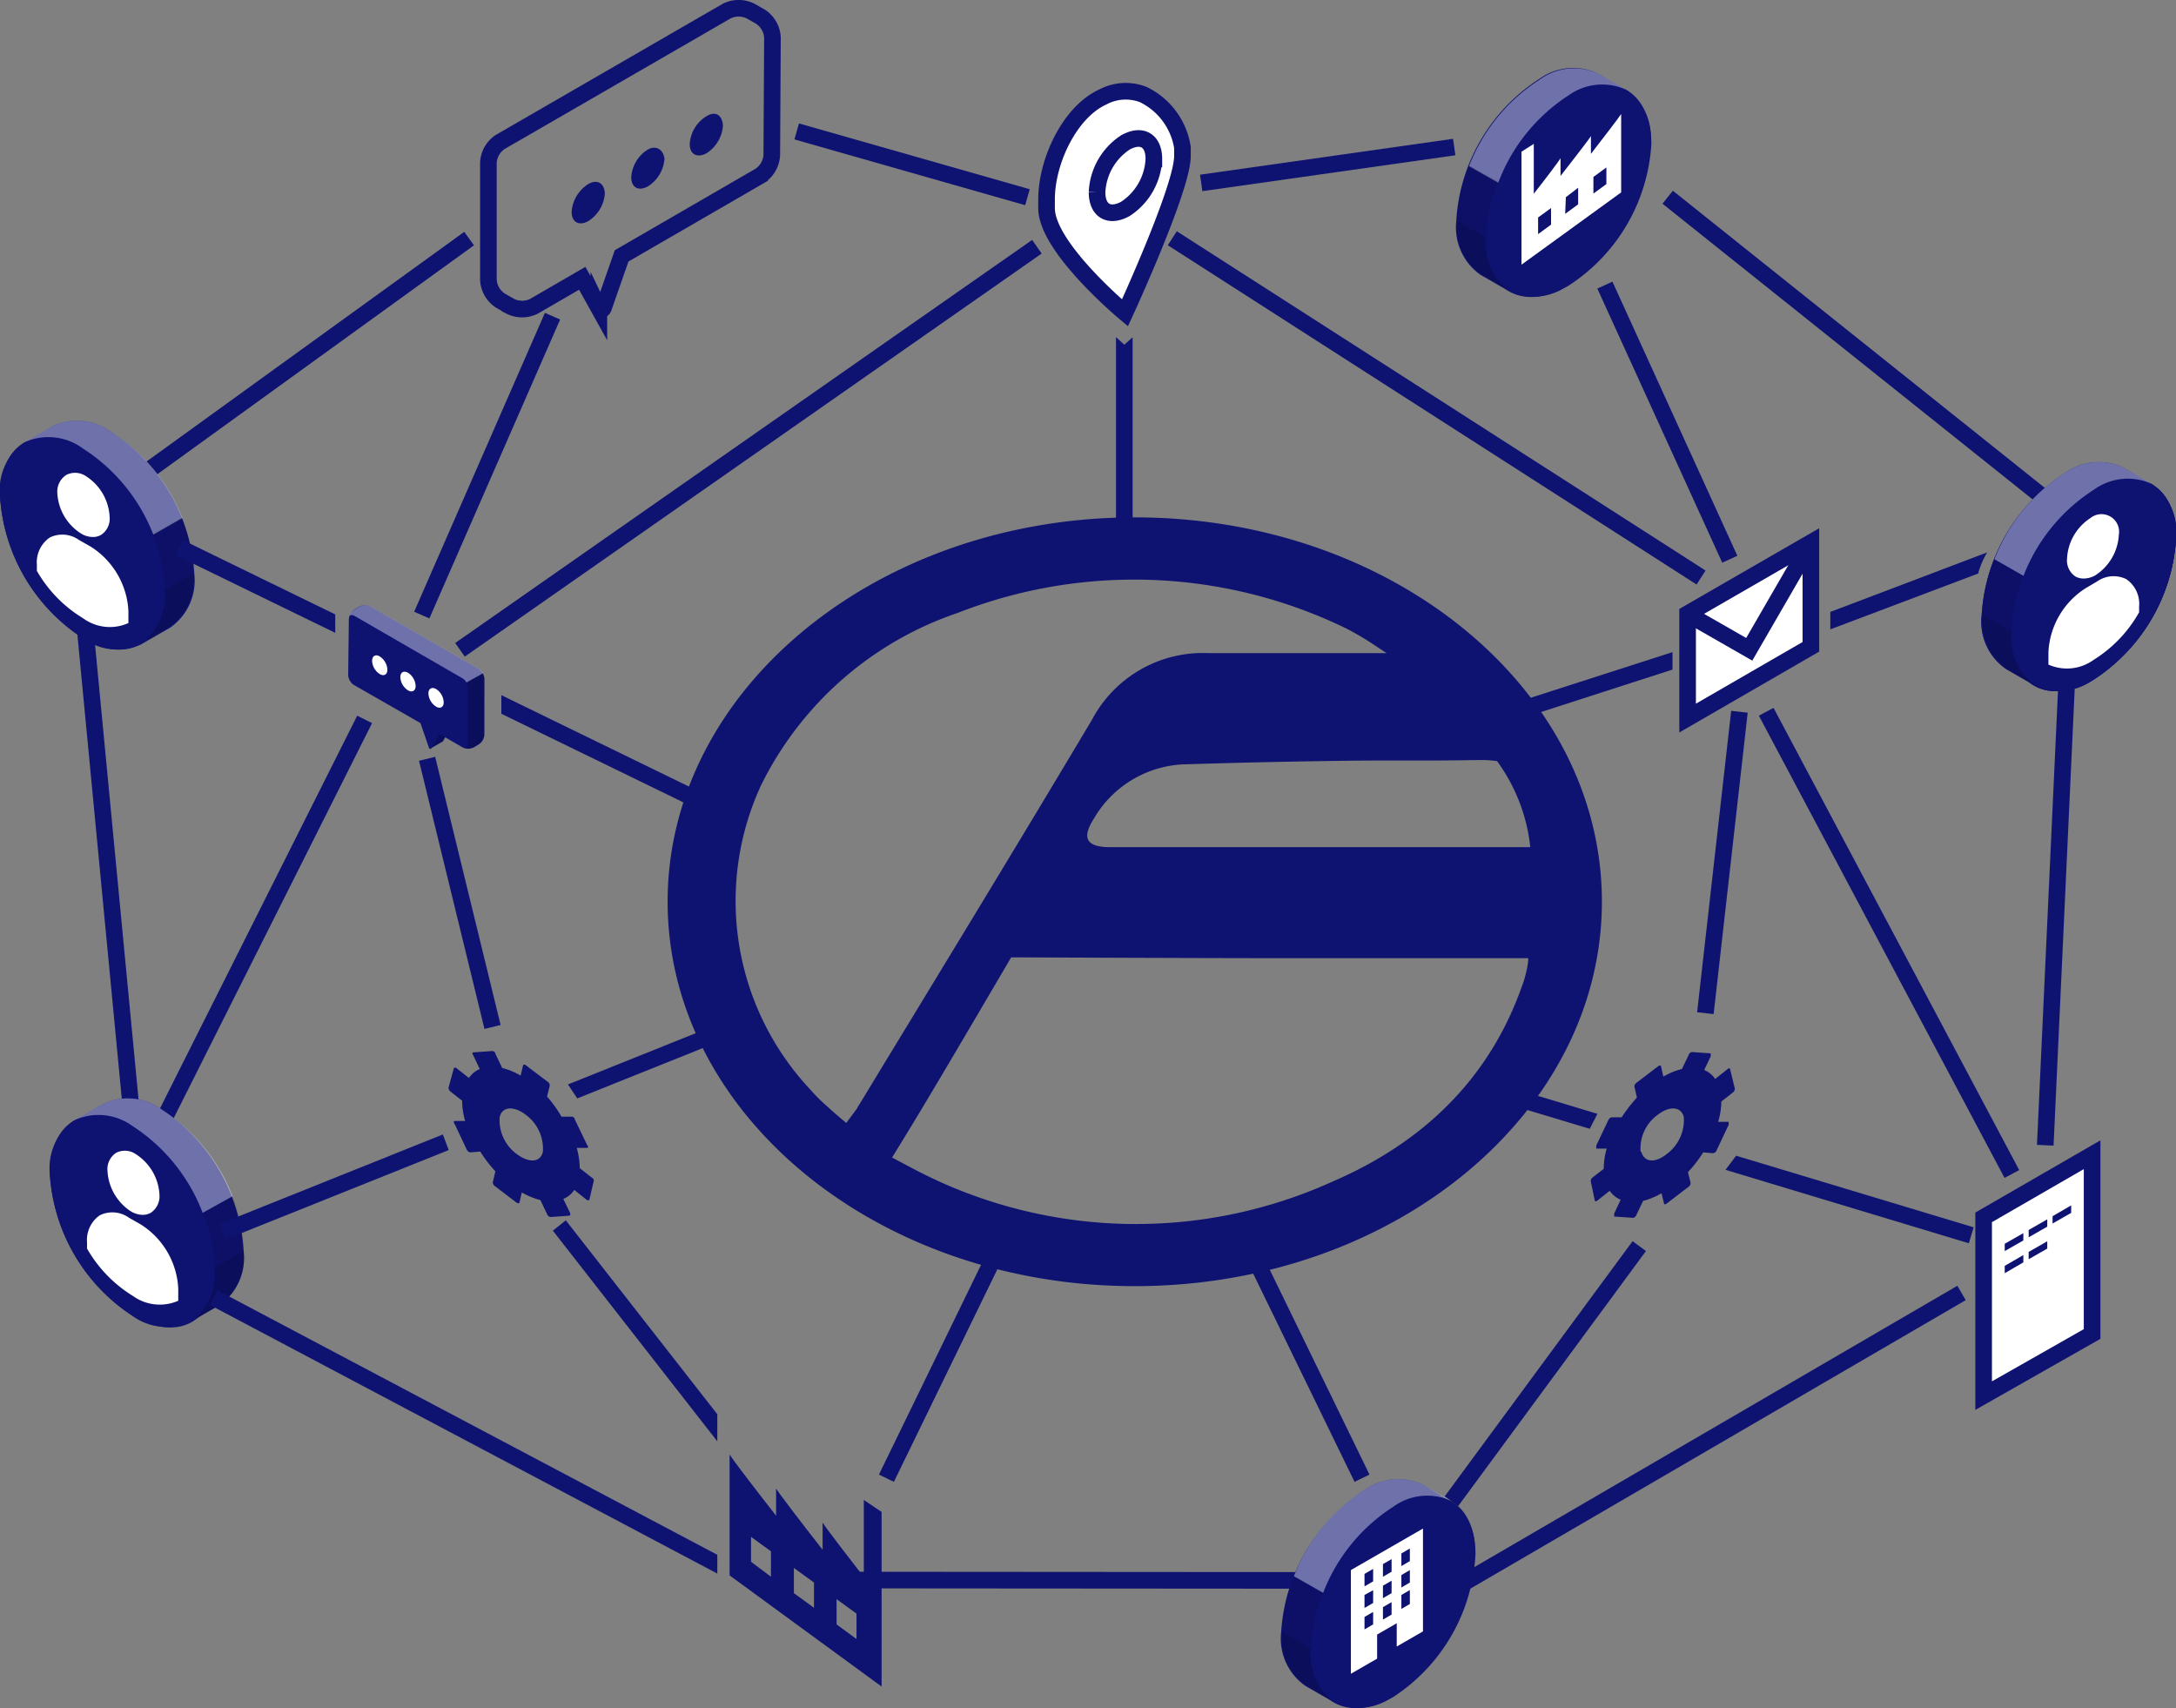 <?xml version="1.0" encoding="UTF-8"?> <svg xmlns="http://www.w3.org/2000/svg" viewBox="0 0 130.99 102.81"><rect x="0" y="0" width="130.99" height="102.81" fill="#808080" stroke="none"/><defs><style>.cls-1{fill:#0e1271;}.cls-2{fill:none;}.cls-2,.cls-7{stroke:#0e1271;stroke-miterlimit:10;}.cls-3,.cls-6,.cls-7{fill:#fff;}.cls-3{opacity:0.4;}.cls-4{opacity:0.2;}.cls-5{opacity:0.1;}</style></defs><title>アセット 2</title><g id="レイヤー_2" data-name="レイヤー 2"><g id="レイヤー_1-2" data-name="レイヤー 1"><polygon class="cls-1" points="90.52 42.52 90.83 43.48 100.68 40.3 100.68 39.25 90.52 42.52"></polygon><line class="cls-2" x1="100.39" y1="11.87" x2="123.5" y2="30.33"></line><line class="cls-2" x1="124.43" y1="40.64" x2="123.12" y2="68.93"></line><line class="cls-2" x1="121.11" y1="70.66" x2="106.32" y2="42.84"></line><line class="cls-2" x1="96.61" y1="17.16" x2="104.13" y2="33.66"></line><line class="cls-2" x1="87.54" y1="8.85" x2="72.31" y2="11.01"></line><line class="cls-2" x1="70.57" y1="14.34" x2="102.4" y2="34.76"></line><line class="cls-2" x1="104.71" y1="42.84" x2="102.66" y2="60.98"></line><line class="cls-2" x1="118.08" y1="77.82" x2="87.72" y2="95.5"></line><line class="cls-2" x1="98.68" y1="75" x2="87.37" y2="90.36"></line><line class="cls-2" x1="29.65" y1="61.81" x2="25.71" y2="45.67"></line><line class="cls-2" x1="21.95" y1="43.3" x2="9.65" y2="67.79"></line><line class="cls-2" x1="7.91" y1="66.93" x2="5.11" y2="37.66"></line><line class="cls-2" x1="25.39" y1="37.02" x2="33.26" y2="19.03"></line><line class="cls-2" x1="47.96" y1="7.91" x2="61.85" y2="11.87"></line><line class="cls-2" x1="28.24" y1="14.36" x2="8.15" y2="28.88"></line><line class="cls-2" x1="62.42" y1="14.85" x2="27.69" y2="39.11"></line><line class="cls-2" x1="50.52" y1="95.1" x2="78.41" y2="95.12"></line><path class="cls-1" d="M68.31,31.14c-15.53,0-28.12,10.36-28.12,23.13S52.78,77.41,68.31,77.41,96.43,67.05,96.43,54.27,83.84,31.14,68.31,31.14ZM88.57,45.75h.32a6.92,6.92,0,0,1,1.23.06,10.68,10.68,0,0,1,2,5.18H66.85c-1.43,0-1.77-.52-1-1.72A6.57,6.57,0,0,1,71.43,46c3.18-.1,6.37-.17,9.55-.21C83.51,45.75,86,45.8,88.57,45.75ZM51.63,66.66l-.07.1-.06.08-.56.75-.84-.72,0,0-.32-.29a10.21,10.21,0,0,1-1-1,16.58,16.58,0,0,1-2.95-18.35A20.54,20.54,0,0,1,57.65,36.89a29.17,29.17,0,0,1,23.4.94,17,17,0,0,1,1.69,1v0l.73.48H72.74a7.55,7.55,0,0,0-7,4c-4.61,7.74-9.31,15.43-14,23.15l-.15.23Zm40.26-8.23a5.91,5.91,0,0,1-.27.92c-2,5.68-6.06,9.46-11.39,11.76a28.68,28.68,0,0,1-25.15-.71l-1.38-.73,1.17-1.91h0c1.61-2.64,6-10.14,6-10.14s11.43.05,15.52.05H92A3.62,3.62,0,0,1,91.89,58.43Z"></path><g id="Contact"><path class="cls-1" d="M127.79,28.13a3.49,3.49,0,0,0-3.5.35,10.93,10.93,0,0,0-5,8.57,3.46,3.46,0,0,0,1.46,3.21l1.74,1a3.47,3.47,0,0,0,3.5-.34,10.93,10.93,0,0,0,5-8.58,3.47,3.47,0,0,0-1.45-3.2"></path><path class="cls-1" d="M126,29.5a10.94,10.94,0,0,0-5,8.57c0,3.16,2.22,4.43,5,2.86a10.93,10.93,0,0,0,5-8.58C131,29.2,128.77,27.92,126,29.5Z"></path><path class="cls-1" d="M128.77,36.5v.36A7.92,7.92,0,0,1,126,39.72a2.74,2.74,0,0,1-2.73.29v-.75a4.84,4.84,0,0,1,2.23-3.85l.71-.42a1.72,1.72,0,0,1,1.75-.13A1.8,1.8,0,0,1,128.77,36.5Z"></path><path class="cls-3" d="M127.79,28.13l1.75,1a3.47,3.47,0,0,0-3.5.35,10.75,10.75,0,0,0-4.23,5.18l-1.75-1a10.79,10.79,0,0,1,4.23-5.18A3.5,3.5,0,0,1,127.79,28.13Z"></path><path class="cls-4" d="M122.48,41.23l-1.68-1a3.46,3.46,0,0,1-1.46-3.21l1.75,1A3.51,3.51,0,0,0,122.48,41.23Z"></path><path class="cls-5" d="M120.06,33.66l1.75,1a9.34,9.34,0,0,0-.72,3.39h0l-1.75-1A9.14,9.14,0,0,1,120.06,33.66Z"></path><path class="cls-6" d="M125.42,34.82a1,1,0,0,1-.48-.12,1.16,1.16,0,0,1-.51-1.07,3.09,3.09,0,0,1,1.41-2.45h0a1.06,1.06,0,0,1,1.71,1,3.1,3.1,0,0,1-1.42,2.45A1.44,1.44,0,0,1,125.42,34.82Z"></path><path class="cls-6" d="M128,34.86a1.72,1.72,0,0,0-1.75.13l-.71.42a4.84,4.84,0,0,0-2.23,3.85V40a2.74,2.74,0,0,0,2.73-.29,7.92,7.92,0,0,0,2.73-2.86V36.5A1.8,1.8,0,0,0,128,34.86Z"></path></g><g id="Like"><path class="cls-1" d="M85.62,89.34a3.5,3.5,0,0,0-3.5.35,11,11,0,0,0-5,8.57,3.46,3.46,0,0,0,1.46,3.21l1.74,1a3.47,3.47,0,0,0,3.5-.34,10.93,10.93,0,0,0,4.95-8.58,3.47,3.47,0,0,0-1.45-3.2"></path><path class="cls-1" d="M83.87,90.71a10.94,10.94,0,0,0-5,8.57c0,3.16,2.22,4.43,5,2.86a10.93,10.93,0,0,0,4.95-8.58C88.82,90.41,86.6,89.13,83.87,90.71Z"></path><path class="cls-3" d="M85.62,89.34l1.75,1a3.47,3.47,0,0,0-3.5.35,10.73,10.73,0,0,0-4.22,5.18l-1.76-1a10.79,10.79,0,0,1,4.23-5.18A3.5,3.5,0,0,1,85.62,89.34Z"></path><path class="cls-4" d="M80.31,102.44l-1.68-1a3.46,3.46,0,0,1-1.46-3.21l1.75,1A3.51,3.51,0,0,0,80.31,102.44Z"></path><path class="cls-5" d="M77.89,94.87l1.76,1a9.16,9.16,0,0,0-.73,3.39h0l-1.75-1A9.14,9.14,0,0,1,77.89,94.87Z"></path></g><g id="Speach_Bubble" data-name="Speach Bubble"><path class="cls-2" d="M46.5,2.26A1.6,1.6,0,0,0,45.77,1L45.19.67a1.61,1.61,0,0,0-1.45,0L30.12,8.54a1.59,1.59,0,0,0-.72,1.25v7.05a1.59,1.59,0,0,0,.72,1.25l.59.34a1.59,1.59,0,0,0,1.44,0l2.9-1.68,1,1.8a.15.15,0,0,0,.27,0l1.1-3.15,8.31-4.81a1.6,1.6,0,0,0,.73-1.25Z"></path><path class="cls-1" d="M35.41,11.08a2.16,2.16,0,0,0-1,1.67c0,.62.44.87,1,.56a2.15,2.15,0,0,0,1-1.67C36.37,11,35.94,10.77,35.41,11.08Z"></path><path class="cls-1" d="M39,9a2.11,2.11,0,0,0-1,1.67c0,.61.43.86,1,.55a2.14,2.14,0,0,0,1-1.67C39.93,9,39.49,8.72,39,9Z"></path><path class="cls-1" d="M42.52,7a2.11,2.11,0,0,0-1,1.67c0,.61.43.86,1,.56a2.15,2.15,0,0,0,1-1.67C43.48,6.91,43.05,6.66,42.52,7Z"></path></g><g id="Speach_Bubble-2" data-name="Speach Bubble"><path class="cls-1" d="M25.9,45.06l.47-.88L26,43.1v-.67l1.15.67v.66l-.49.86,0,0h0Z"></path><path class="cls-4" d="M25.9,45.06l.47-.88L26,43.1v-.67l1.15.67v.66l-.49.86,0,0h0Z"></path><path class="cls-1" d="M21,37.27a.77.77,0,0,1,.35-.6l.28-.16a.76.76,0,0,1,.69,0l6.49,3.75a.77.77,0,0,1,.35.6v3.36a.74.74,0,0,1-.35.59l-.28.17a.76.76,0,0,1-.69,0l-1.38-.8-.49.85a.08.08,0,0,1-.14,0l-.52-1.51-4-2.29a.76.76,0,0,1-.35-.59Z"></path><path class="cls-4" d="M29.12,44.22a.74.74,0,0,1-.35.59l-.28.17a.77.77,0,0,1-.63,0c.16.07.29,0,.29-.22V41.42a.74.74,0,0,0-.1-.34l1-.56a.74.74,0,0,1,.1.34Z"></path><path class="cls-3" d="M21,37.17c0-.15.18-.19.34-.1l6.49,3.75a.69.69,0,0,1,.25.26l1-.56a.78.78,0,0,0-.25-.26l-6.49-3.75a.76.76,0,0,0-.69,0l-.28.16A.75.75,0,0,0,21,37.17Z"></path><path class="cls-6" d="M26.25,41.47a1,1,0,0,1,.46.8c0,.29-.21.41-.46.26a1,1,0,0,1-.46-.79C25.79,41.44,26,41.33,26.25,41.47Z"></path><path class="cls-6" d="M24.56,40.49a1,1,0,0,1,.46.8c0,.29-.21.41-.46.26a1,1,0,0,1-.46-.79C24.1,40.46,24.3,40.35,24.56,40.49Z"></path><path class="cls-6" d="M22.86,39.51a1,1,0,0,1,.46.8c0,.29-.21.41-.46.26a1,1,0,0,1-.46-.79C22.4,39.48,22.61,39.36,22.86,39.51Z"></path></g><g id="Contact-2" data-name="Contact"><path class="cls-1" d="M127.79,28.13a3.49,3.49,0,0,0-3.5.35,10.93,10.93,0,0,0-5,8.57,3.46,3.46,0,0,0,1.46,3.21l1.74,1a3.47,3.47,0,0,0,3.5-.34,10.93,10.93,0,0,0,5-8.58,3.47,3.47,0,0,0-1.45-3.2"></path><path class="cls-1" d="M126,29.5a10.94,10.94,0,0,0-5,8.57c0,3.16,2.22,4.43,5,2.86a10.93,10.93,0,0,0,5-8.58C131,29.2,128.77,27.92,126,29.5Z"></path><path class="cls-1" d="M128.77,36.5v.36A7.92,7.92,0,0,1,126,39.72a2.74,2.74,0,0,1-2.73.29v-.75a4.84,4.84,0,0,1,2.23-3.85l.71-.42a1.72,1.72,0,0,1,1.75-.13A1.8,1.8,0,0,1,128.77,36.5Z"></path><path class="cls-3" d="M127.79,28.13l1.75,1a3.47,3.47,0,0,0-3.5.35,10.75,10.75,0,0,0-4.23,5.18l-1.75-1a10.79,10.79,0,0,1,4.23-5.18A3.5,3.5,0,0,1,127.79,28.13Z"></path><path class="cls-4" d="M122.48,41.23l-1.68-1a3.46,3.46,0,0,1-1.46-3.21l1.75,1A3.51,3.51,0,0,0,122.48,41.23Z"></path><path class="cls-5" d="M120.06,33.66l1.75,1a9.34,9.34,0,0,0-.72,3.39h0l-1.75-1A9.14,9.14,0,0,1,120.06,33.66Z"></path><path class="cls-6" d="M125.42,34.82a1,1,0,0,1-.48-.12,1.16,1.16,0,0,1-.51-1.07,3.09,3.09,0,0,1,1.41-2.45h0a1.06,1.06,0,0,1,1.71,1,3.1,3.1,0,0,1-1.42,2.45A1.44,1.44,0,0,1,125.42,34.82Z"></path><path class="cls-6" d="M128,34.86a1.72,1.72,0,0,0-1.75.13l-.71.42a4.84,4.84,0,0,0-2.23,3.85V40a2.74,2.74,0,0,0,2.73-.29,7.92,7.92,0,0,0,2.73-2.86V36.5A1.8,1.8,0,0,0,128,34.86Z"></path></g><path class="cls-1" d="M3.2,25.63A3.47,3.47,0,0,1,6.7,26a10.93,10.93,0,0,1,5,8.57,3.46,3.46,0,0,1-1.46,3.21l-1.74,1A3.47,3.47,0,0,1,5,38.42,11,11,0,0,1,0,29.85a3.48,3.48,0,0,1,1.45-3.21"></path><path class="cls-1" d="M5,27a11,11,0,0,1,5,8.57C9.9,38.72,7.68,40,5,38.42A11,11,0,0,1,0,29.85C0,26.69,2.22,25.41,5,27Z"></path><path class="cls-1" d="M2.22,34v.36A7.92,7.92,0,0,0,5,37.21a2.72,2.72,0,0,0,2.73.29v-.74A4.88,4.88,0,0,0,5.46,32.9l-.72-.41A1.72,1.72,0,0,0,3,32.35,1.81,1.81,0,0,0,2.22,34Z"></path><path class="cls-3" d="M3.2,25.63l-1.75,1A3.5,3.5,0,0,1,5,27a10.79,10.79,0,0,1,4.23,5.18l1.75-1A10.84,10.84,0,0,0,6.7,26,3.47,3.47,0,0,0,3.2,25.63Z"></path><path class="cls-4" d="M8.51,38.73l1.68-1a3.46,3.46,0,0,0,1.46-3.21l-1.75,1A3.54,3.54,0,0,1,8.51,38.73Z"></path><path class="cls-5" d="M10.93,31.15l-1.75,1a9.34,9.34,0,0,1,.72,3.39h0l1.75-1A9.18,9.18,0,0,0,10.93,31.15Z"></path><path class="cls-6" d="M4.86,32.1a3.07,3.07,0,0,1-1.41-2.44A1.19,1.19,0,0,1,4,28.58a1.17,1.17,0,0,1,1.19.09h0a3.09,3.09,0,0,1,1.41,2.45,1.16,1.16,0,0,1-.51,1.07.91.91,0,0,1-.48.13A1.36,1.36,0,0,1,4.86,32.1Z"></path><path class="cls-6" d="M2.22,34v.36A7.92,7.92,0,0,0,5,37.21a2.72,2.72,0,0,0,2.73.29v-.74A4.88,4.88,0,0,0,5.46,32.9l-.72-.41A1.72,1.72,0,0,0,3,32.35,1.81,1.81,0,0,0,2.22,34Z"></path><path class="cls-1" d="M6.23,66.43a3.47,3.47,0,0,1,3.5.34,11,11,0,0,1,4.94,8.58,3.46,3.46,0,0,1-1.46,3.21l-1.74,1A3.5,3.5,0,0,1,8,79.22,11,11,0,0,1,3,70.65a3.47,3.47,0,0,1,1.45-3.2"></path><path class="cls-1" d="M8,67.79a11,11,0,0,1,5,8.57c0,3.16-2.22,4.44-4.95,2.86A11,11,0,0,1,3,70.65C3,67.49,5.24,66.21,8,67.79Z"></path><path class="cls-1" d="M5.24,74.79v.36A8,8,0,0,0,8,78a2.77,2.77,0,0,0,2.73.29v-.75A4.85,4.85,0,0,0,8.48,73.7l-.72-.41A1.71,1.71,0,0,0,6,73.15,1.81,1.81,0,0,0,5.24,74.79Z"></path><path class="cls-3" d="M6.23,66.43l-1.76,1a3.47,3.47,0,0,1,3.5.34A10.79,10.79,0,0,1,12.2,73L14,72a10.8,10.8,0,0,0-4.22-5.19A3.47,3.47,0,0,0,6.23,66.43Z"></path><path class="cls-4" d="M11.54,79.53l1.67-1a3.44,3.44,0,0,0,1.46-3.2l-1.75,1A3.54,3.54,0,0,1,11.54,79.53Z"></path><path class="cls-5" d="M14,72,12.2,73a9.14,9.14,0,0,1,.72,3.39h0l1.75-1A9.14,9.14,0,0,0,14,72Z"></path><path class="cls-6" d="M7.88,72.91a3.1,3.1,0,0,1-1.41-2.45A1.17,1.17,0,0,1,7,69.38a1.16,1.16,0,0,1,1.18.09h0a3.08,3.08,0,0,1,1.42,2.45A1.19,1.19,0,0,1,9.07,73a1,1,0,0,1-.48.12A1.47,1.47,0,0,1,7.88,72.91Z"></path><path class="cls-6" d="M5.24,74.79v.36A8,8,0,0,0,8,78a2.77,2.77,0,0,0,2.73.29v-.75A4.85,4.85,0,0,0,8.48,73.7l-.72-.41A1.71,1.71,0,0,0,6,73.15,1.81,1.81,0,0,0,5.24,74.79Z"></path><path class="cls-1" d="M44,87.54v0S43.93,87.5,44,87.54Z"></path><path class="cls-1" d="M46.75,89.59v0S46.73,89.55,46.75,89.59Z"></path><path class="cls-1" d="M49.55,91.64v0S49.53,91.6,49.55,91.64Z"></path><path class="cls-1" d="M52,90.28v4.64c-.91-1.17-2.32-3-2.48-3.28v1.64c-.86-1.1-2.62-3.37-2.8-3.69v1.64c-.86-1.1-2.62-3.37-2.8-3.69v1.69h0v5.59l9.15,6.69V91ZM46.41,94.9,45.21,94V92.5l1.2.87ZM49,96.77l-1.21-.88V94.37l1.21.88Zm2.56,1.88-1.2-.88V96.25l1.2.87Z"></path><g id="Play"><path class="cls-1" d="M96.16,4.41a3.49,3.49,0,0,0-3.5.34,10.93,10.93,0,0,0-5,8.58,3.49,3.49,0,0,0,1.46,3.21l1.74,1a3.47,3.47,0,0,0,3.5-.35,10.92,10.92,0,0,0,5-8.57,3.45,3.45,0,0,0-1.45-3.2"></path><path class="cls-1" d="M94.41,5.77a11,11,0,0,0-5,8.57c0,3.16,2.22,4.44,5,2.86a10.92,10.92,0,0,0,5-8.57C99.36,5.47,97.14,4.19,94.41,5.77Z"></path><path class="cls-3" d="M96.16,4.41l1.75,1a3.47,3.47,0,0,0-3.5.34A10.77,10.77,0,0,0,90.19,11l-1.76-1a10.82,10.82,0,0,1,4.23-5.19A3.49,3.49,0,0,1,96.16,4.41Z"></path><path class="cls-4" d="M90.85,17.51l-1.68-1a3.49,3.49,0,0,1-1.46-3.21l1.75,1A3.52,3.52,0,0,0,90.85,17.51Z"></path><path class="cls-5" d="M88.43,9.94l1.76,1a9.24,9.24,0,0,0-.73,3.39h0l-1.75-1A9.14,9.14,0,0,1,88.43,9.94Z"></path></g><path class="cls-6" d="M97.53,6.86v0S97.54,6.83,97.53,6.86Z"></path><path class="cls-6" d="M95.71,8.19v0S95.72,8.17,95.71,8.19Z"></path><path class="cls-6" d="M93.88,9.52v0S93.9,9.5,93.88,9.52Z"></path><path class="cls-6" d="M91.59,9.13v6.8l6-4.35V8h0V6.86c-.12.2-1.26,1.68-1.82,2.4V8.19c-.12.21-1.27,1.68-1.83,2.4V9.52c-.1.19-1,1.37-1.61,2.14v-3Zm4.33,1.52.78-.57v1l-.78.57Zm-1.66,1.22L95,11.3v1l-.78.57Zm-1.67,1.22.78-.57v1l-.78.57Z"></path><path class="cls-6" d="M85.66,92l-4.34,2.5v6.24l1.58-.91V98.38l1.18-.68v1.4l1.58-.91Zm-3,5.77-.52.3v-.75l.52-.3Zm0-1.29-.52.3V96l.52-.29Zm0-1.3-.52.3v-.75l.52-.3Zm1.11,2-.52.3v-.75l.52-.3Zm0-1.29-.52.3v-.75l.52-.3Zm0-1.29-.52.3v-.76l.52-.3Zm1.1,1.94-.51.3V96l.51-.3Zm0-1.29-.51.3v-.75l.51-.3Zm0-1.29-.51.3v-.76l.51-.3Z"></path><path class="cls-1" d="M35.6,70.86l-.7-.55a4.87,4.87,0,0,0-.18-1.22l.62,0c.07,0,.09-.08,0-.18l-.74-1.54c0-.1-.13-.17-.2-.16l-.6,0A7.43,7.43,0,0,0,32.93,66l.16-.64c0-.07,0-.17-.11-.24l-1.32-1c-.07-.06-.15-.06-.17,0l-.15.62a4.1,4.1,0,0,0-1.11-.46l-.41-.86c0-.1-.13-.17-.2-.16l-1.13.08c-.06,0-.08.08,0,.18l.39.82a1.54,1.54,0,0,0-.65.54l-.74-.58c-.07-.06-.15-.05-.17,0L27,65.46a.31.31,0,0,0,.12.24l.7.55A4.51,4.51,0,0,0,28,67.47l-.63,0c-.06,0-.08.09,0,.18l.73,1.55a.29.29,0,0,0,.2.16l.61-.05a8,8,0,0,0,.91,1.19l-.15.64a.26.26,0,0,0,.11.24l1.31,1c.08.06.16.05.18,0l.14-.61a4.5,4.5,0,0,0,1.12.46l.41.86a.26.26,0,0,0,.2.16l1.12-.08c.07,0,.09-.09.05-.18l-.4-.83a1.44,1.44,0,0,0,.66-.54l.73.58c.08.06.16.06.18,0l.27-1.15A.26.26,0,0,0,35.6,70.86Zm-4.52-1.42a2.52,2.52,0,0,1-1-2.21c.15-.64.87-.69,1.6-.11a2.53,2.53,0,0,1,1,2.2C32.53,70,31.81,70,31.08,69.44Z"></path><path class="cls-1" d="M95.76,71.1,96,72.25c0,.07.09.07.17,0l.73-.58a1.5,1.5,0,0,0,.66.54l-.39.83c0,.09,0,.17,0,.18l1.13.08a.26.26,0,0,0,.2-.16l.41-.86a4.44,4.44,0,0,0,1.11-.46l.15.61c0,.07.09.08.17,0l1.31-1a.3.3,0,0,0,.12-.24l-.16-.64a8.05,8.05,0,0,0,.92-1.19l.6.05a.26.26,0,0,0,.2-.16l.73-1.55c0-.09,0-.17,0-.18l-.63,0a4.54,4.54,0,0,0,.19-1.22l.7-.55a.27.27,0,0,0,.11-.24l-.28-1.15c0-.07-.09-.08-.17,0l-.73.58a1.51,1.51,0,0,0-.66-.54l.39-.82c0-.1,0-.18,0-.18l-1.12-.08c-.07,0-.16.06-.2.16l-.41.86a4.15,4.15,0,0,0-1.12.46l-.14-.62c0-.07-.1-.07-.18,0l-1.31,1a.27.27,0,0,0-.11.24l.15.64a8.79,8.79,0,0,0-.92,1.19l-.6,0c-.06,0-.15.06-.2.16l-.73,1.54c0,.1,0,.18,0,.18l.63,0a4.45,4.45,0,0,0-.18,1.22l-.71.55A.32.32,0,0,0,95.76,71.1Zm3-1.78a2.5,2.5,0,0,1,1-2.2c.73-.58,1.44-.53,1.6.11a2.54,2.54,0,0,1-1,2.21C99.67,70,99,70,98.8,69.32Z"></path><polygon class="cls-7" points="109.01 38.93 101.59 43.22 101.59 36.94 109.01 32.66 109.01 38.93"></polygon><polyline class="cls-2" points="101.58 36.95 105.3 39.08 109.02 32.65"></polyline><polygon class="cls-7" points="125.94 80.29 125.94 69.5 119.41 73.27 119.41 84 125.94 80.29"></polygon><polygon class="cls-1" points="121.8 74.66 120.68 75.3 120.68 74.86 121.8 74.22 121.8 74.66"></polygon><polygon class="cls-1" points="123.24 73.83 122.12 74.47 122.12 74.03 123.24 73.39 123.24 73.83"></polygon><polygon class="cls-1" points="124.68 73 123.56 73.64 123.56 73.2 124.68 72.55 124.68 73"></polygon><polygon class="cls-1" points="121.8 75.98 120.68 76.63 120.68 76.19 121.8 75.54 121.8 75.98"></polygon><polygon class="cls-1" points="123.24 75.15 122.12 75.79 122.12 75.35 123.24 74.71 123.24 75.15"></polygon><path class="cls-7" d="M67.72,18.83s3.46-7.5,3.46-9.43V8.87a4.27,4.27,0,0,0-2.36-3.18,2.93,2.93,0,0,0-2.44.15C64.39,6.75,63,9.71,63,12v.53C63,14.9,67.72,18.83,67.72,18.83Z"></path><path class="cls-7" d="M67.75,12.57c-1,.55-1.71.1-1.71-1a3.79,3.79,0,0,1,1.71-3c1-.55,1.71-.1,1.71,1A3.79,3.79,0,0,1,67.75,12.57Z"></path><polygon class="cls-1" points="43.86 62.46 43.49 61.54 34.19 65.27 34.75 66.11 43.86 62.46"></polygon><polygon class="cls-1" points="13.19 73.68 13.56 74.61 27.01 69.22 26.66 68.28 13.19 73.68"></polygon><polygon class="cls-1" points="89.47 65.02 89.18 65.98 95.7 67.94 96.16 67.04 89.47 65.02"></polygon><polygon class="cls-1" points="118.81 73.87 104.51 69.56 103.87 70.41 118.52 74.83 118.81 73.87"></polygon><polygon class="cls-1" points="11.01 32.51 10.57 33.41 20.18 38.09 20.18 36.98 11.01 32.51"></polygon><polygon class="cls-1" points="41.9 47.55 30.18 41.84 30.18 42.96 41.46 48.45 41.9 47.55"></polygon><polygon class="cls-1" points="67.68 20.75 67.18 20.29 67.18 32.5 68.18 32.5 68.18 20.3 67.68 20.75"></polygon><path class="cls-1" d="M110.18,36.83v1.05l8.9-3.36a5.09,5.09,0,0,1,.54-1.27Z"></path><line class="cls-2" x1="74.54" y1="73.67" x2="81.99" y2="88.97"></line><line class="cls-2" x1="60.81" y1="73.67" x2="53.36" y2="88.97"></line><polygon class="cls-1" points="13.09 77.66 12.63 78.54 43.18 94.71 43.18 93.58 13.09 77.66"></polygon><polygon class="cls-1" points="34.06 73.45 33.28 74.07 43.18 86.75 43.18 85.12 34.06 73.45"></polygon></g></g></svg> 
